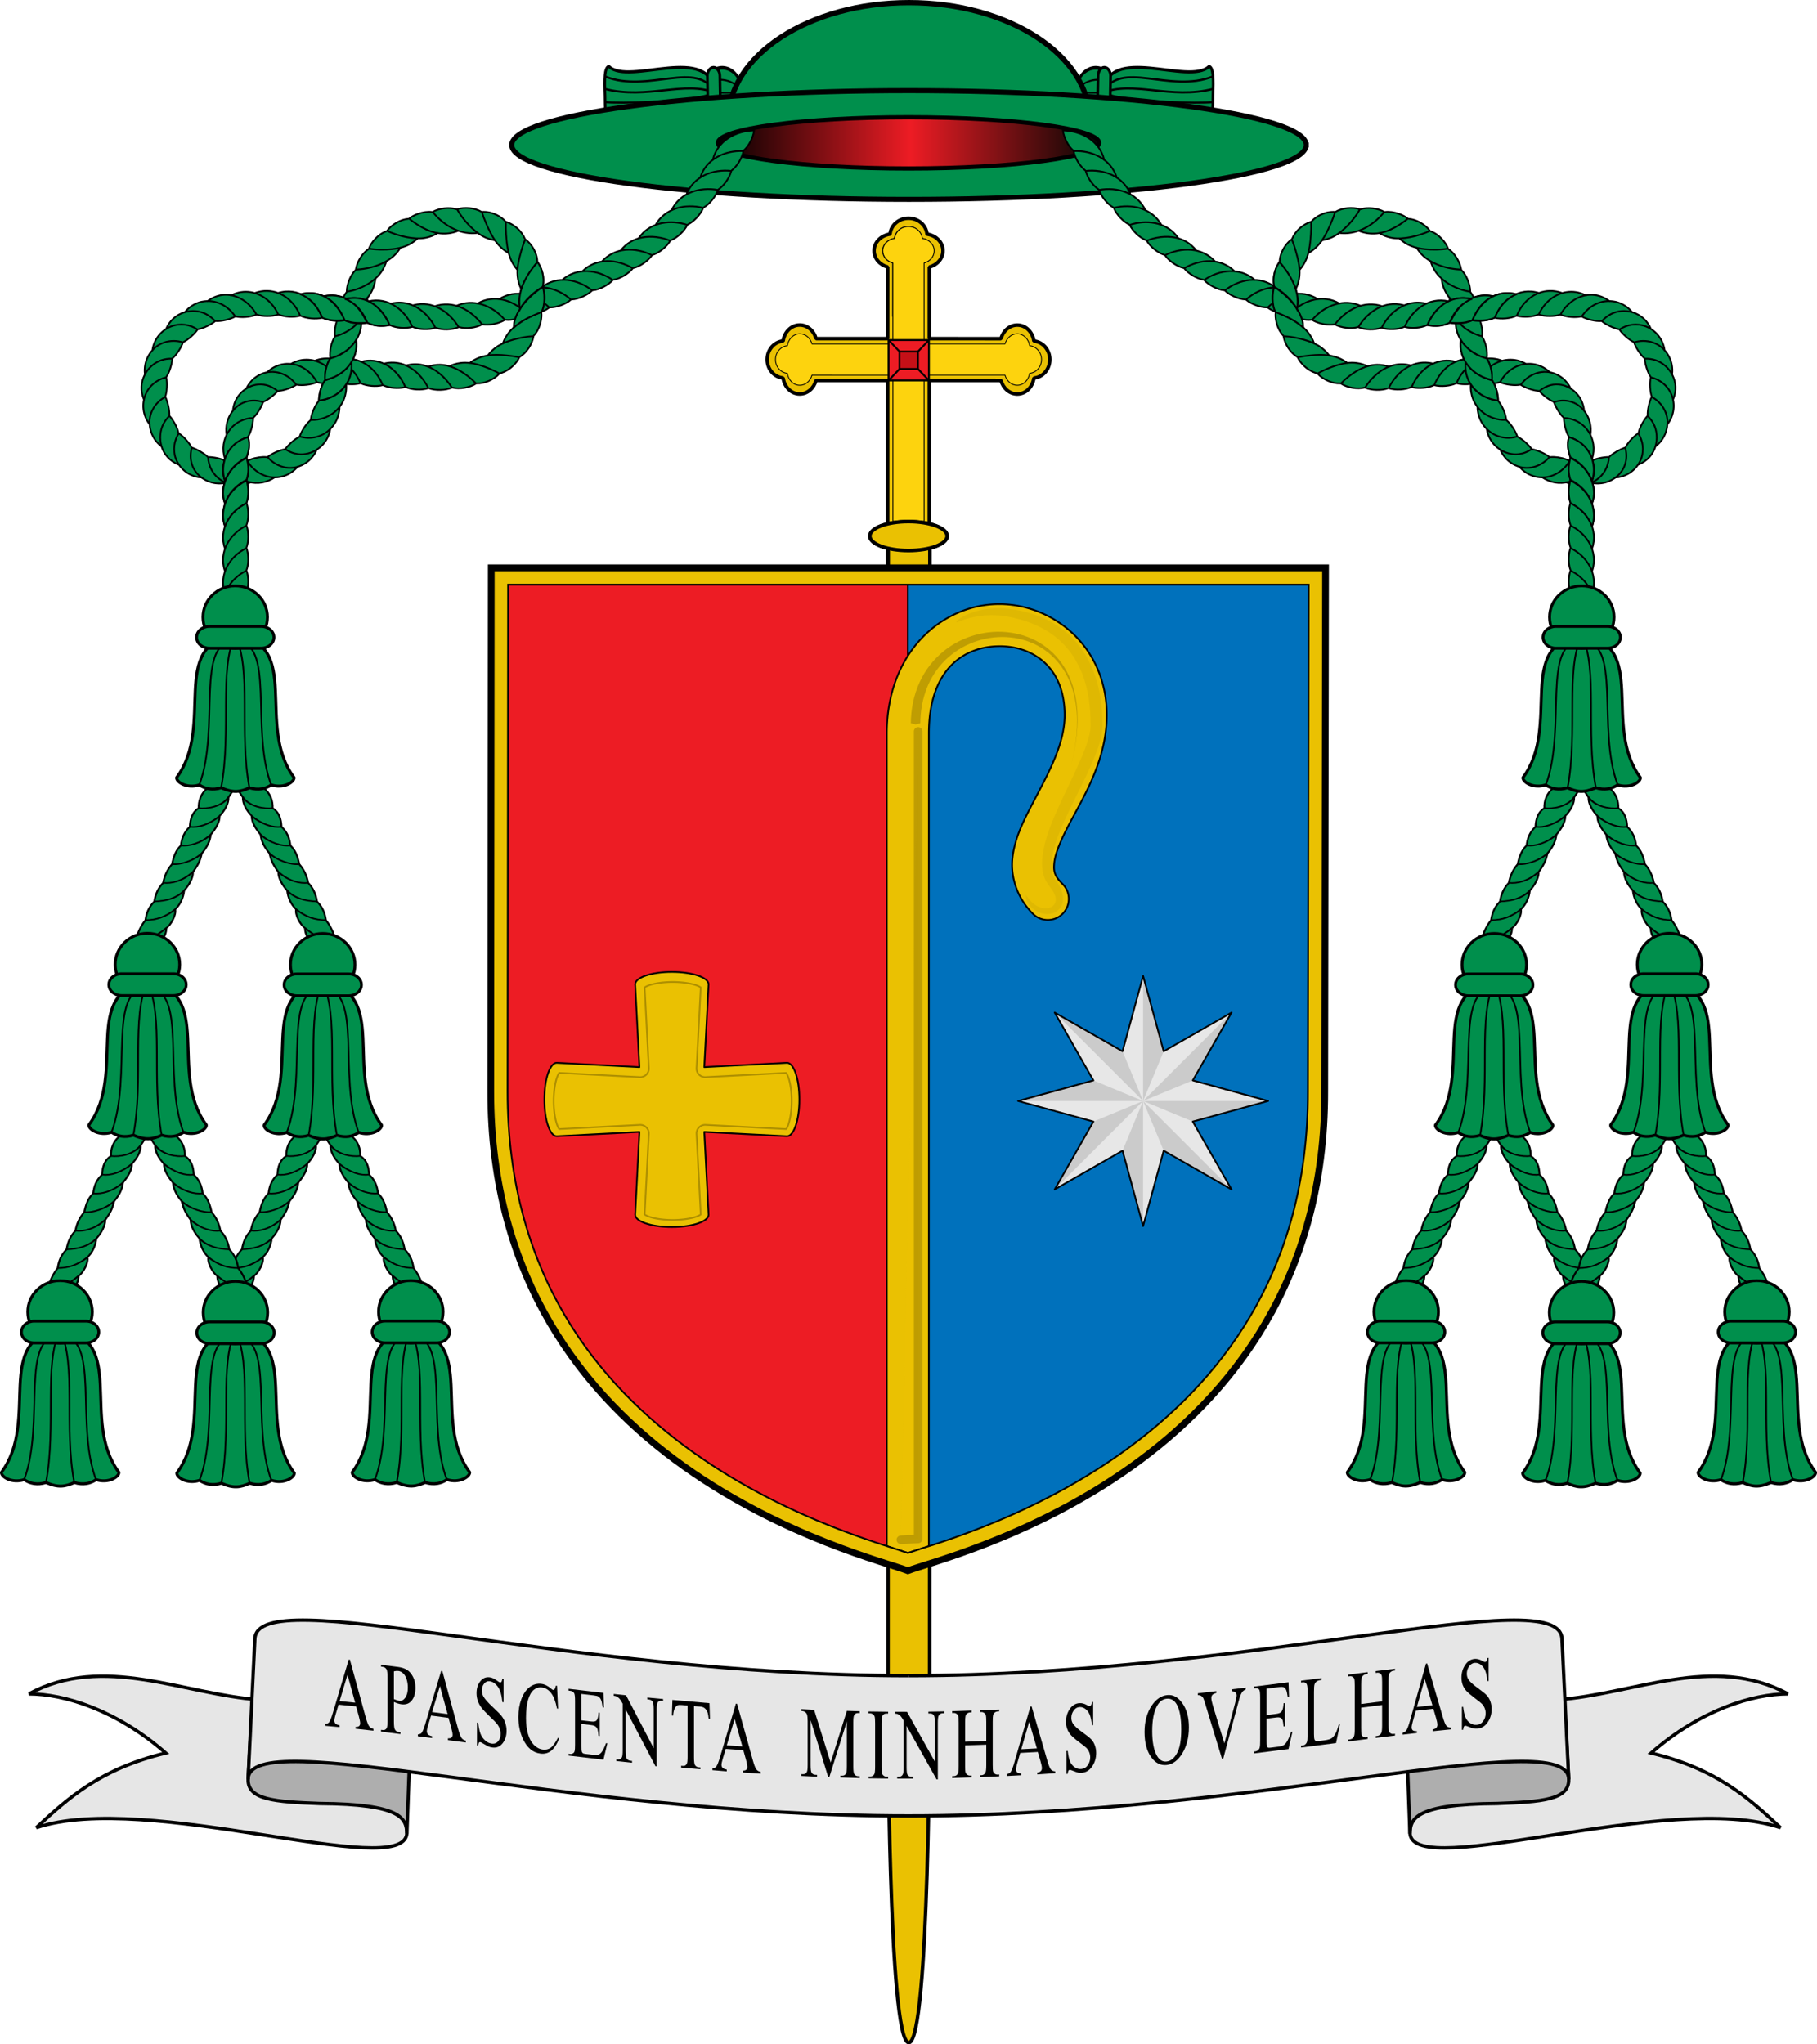 <?xml version="1.0" encoding="UTF-8"?>
<svg width="1080" height="1215" version="1.0" xmlns="http://www.w3.org/2000/svg" xmlns:cc="http://creativecommons.org/ns#" xmlns:dc="http://purl.org/dc/elements/1.1/" xmlns:rdf="http://www.w3.org/1999/02/22-rdf-syntax-ns#" xmlns:xlink="http://www.w3.org/1999/xlink">
 <defs>
  <linearGradient id="linearGradient16875" x1="553.83" x2="781.86" y1="28.54" y2="28.54" gradientTransform="matrix(1 0 0 1 -91.614 63.274)" gradientUnits="userSpaceOnUse">
   <stop offset="0"/>
   <stop stop-color="#ed1c24" offset=".501"/>
   <stop stop-color="#000503" offset="1"/>
   <stop stop-color="#008f4c" stop-opacity="0" offset="1"/>
  </linearGradient>
  <filter id="filter2096" x="-.024" y="-.024" width="1.048" height="1.048" color-interpolation-filters="sRGB">
   <feGaussianBlur stdDeviation="1.443"/>
  </filter>
  <filter id="filter2907" x="-.118" y="-.143" width="1.236" height="1.286" color-interpolation-filters="sRGB">
   <feGaussianBlur stdDeviation="4.866"/>
  </filter>
  <filter id="filter2911" x="-1.135" y="-.024" width="3.271" height="1.048" color-interpolation-filters="sRGB">
   <feGaussianBlur stdDeviation="4.866"/>
  </filter>
  <filter id="filter2939" x="-.093" y="-.044" width="1.186" height="1.089" color-interpolation-filters="sRGB">
   <feGaussianBlur stdDeviation="3.357"/>
  </filter>
 </defs>
 <g transform="translate(-128.19 57.327)">
  <path d="m723.15 168.78c1.262 4.62 5.062 8.072 9.695 8.073 5.096 0 9.107-4.171 9.885-9.493 5.246-0.474 9.448-5.139 9.449-10.986l3e-3 -2e-4c8.1e-4 -5.847-4.199-10.513-9.445-10.989-0.776-5.323-4.786-9.496-9.881-9.497-4.633-8e-4 -8.434 3.45-9.697 8.069l-42.555-9e-3 0.011-42.552c4.62-1.262 8.072-5.062 8.073-9.695 0-5.096-4.171-9.107-9.493-9.885-0.474-5.246-5.139-9.448-10.986-9.449l-2e-4 -3e-3c-5.847-8.1e-4 -10.513 4.199-10.989 9.445-5.323 0.776-9.496 4.786-9.497 9.881-8e-4 4.633 3.45 8.434 8.069 9.697l-9e-3 42.555-42.552-0.011c-1.262-4.62-5.062-8.072-9.695-8.073-5.096 0-9.107 4.171-9.885 9.493-5.246 0.474-9.448 5.139-9.449 10.986l-3e-3 2e-4c-8.1e-4 5.847 4.199 10.513 9.445 10.989 0.776 5.323 4.786 9.496 9.881 9.497 4.633 8e-4 8.434-3.45 9.697-8.069l42.555 0.011-0.014 132.8 24.823 4e-3 0.012-132.8z" fill="#eac102" fill-rule="evenodd" stroke="#000" stroke-linecap="round" stroke-linejoin="bevel" stroke-width="2.1"/>
  <g transform="translate(-0 -5.9931e-5)">
   <g transform="rotate(180 668.19 156.35)">
    <path class="fil1 str1" d="m658.92 50.994 0.016 96.118 18.497-0.016 0.01-96.097z" fill="#fdd30e" fill-rule="evenodd" stroke="#000" stroke-linecap="round" stroke-linejoin="bevel" stroke-width=".5"/>
   </g>
   <g transform="translate(-.264)">
    <path d="m691.44 261.26c0 4.75-10.291 8.601-22.985 8.601-12.694 0-22.985-3.851-22.985-8.601 0-4.75 10.291-8.601 22.985-8.601 12.694 0 22.985 3.851 22.985 8.601z" color="#000000" fill="#eac102" stroke="#000" stroke-linecap="square" stroke-linejoin="bevel" stroke-width="2.1"/>
   </g>
   <g transform="matrix(.746 0 0 .747 169.38 47.311)" stroke-width=".67">
    <g stroke-width=".67">
     <path class="fil1 str1" d="m668.46 40.147c-5.847-8.1e-4 -10.513 4.199-10.989 9.445-5.323 0.776-9.496 4.786-9.497 9.881-8e-4 4.633 3.45 8.434 8.069 9.697l-0.01 42.556 24.823 4e-3 0.01-42.553c4.62-1.262 8.072-5.062 8.073-9.695 0-5.096-4.171-9.107-9.493-9.885-0.474-5.246-5.139-9.448-10.986-9.449z" fill="#eac102" fill-rule="evenodd" stroke="#000" stroke-linecap="round" stroke-linejoin="bevel" stroke-width=".67"/>
    </g>
   </g>
   <g id="g1699">
    <path class="fil1 str1" d="m668.19 77.298c-4.363-6.05e-4 -7.845 3.136-8.2 7.055-3.972 0.58-7.086 3.575-7.087 7.381-5.9e-4 3.461 2.575 6.3 6.021 7.244l-7e-3 48.126 18.523 3e-3 7e-3 -48.123c3.448-0.943 6.023-3.781 6.024-7.241 0-3.806-3.112-6.802-7.084-7.383-0.354-3.918-3.835-7.057-8.198-7.058z" fill="#fdd30e" fill-rule="evenodd" stroke="#000" stroke-linecap="round" stroke-linejoin="bevel" stroke-width=".5"/>
   </g>
   <use transform="rotate(-90 668.19 156.35)" width="100%" height="100%" xlink:href="#g1699"/>
   <use transform="rotate(90 668.19 156.35)" width="100%" height="100%" xlink:href="#g1699"/>
  </g>
  <path d="m656.11 265.73-0.107 690.72s0.052 200.27 12.375 200.17c12.323-0.105 12.375-200.17 12.375-200.17l0.16-690.72" fill="#eac102" fill-rule="evenodd" stroke="#000" stroke-linecap="round" stroke-linejoin="bevel" stroke-width="2.1"/>
  <g transform="translate(-.264)">
   <path d="m691.44 261.26c0 4.75-10.291 8.601-22.985 8.601-12.694 0-22.985-3.851-22.985-8.601 0-4.75 10.291-8.601 22.985-8.601 12.694 0 22.985 3.851 22.985 8.601z" color="#000000" fill="#eac102" stroke="#000" stroke-linecap="square" stroke-linejoin="bevel" stroke-width="2.1"/>
  </g>
  <g transform="matrix(.411 0 0 .411 431.59 76.023)" stroke="#000" stroke-width="2.677">
   <path d="m605.23 167.29v58.401h-58.4v-58.401z" fill="#ed1c24"/>
   <rect x="562.69" y="183.91" width="26.683" height="25.173" fill="#c51017" stroke-linecap="round" stroke-linejoin="round"/>
   <g fill="none">
    <path d="m546.83 167.29 15.858 16.614"/>
    <path d="m605.23 167.29-15.858 16.614"/>
    <path d="m605.23 225.69-15.858-16.614"/>
    <path d="m546.83 225.69 15.858-16.614"/>
   </g>
  </g>
 </g>
 <g transform="translate(-105.24 -26.892)">
  <path d="m0 0"/>
  <path transform="translate(105.24 26.892)" d="m292 337.45v325.5c9.142 212 224.54 261.48 247.62 270.55v-596.05z" fill="#ed1c24" fill-rule="evenodd" stroke="#000203" stroke-linecap="round" stroke-width="1px"/>
  <path transform="translate(105.24 26.892)" d="m539.62 337.45v596.05c22.233-8.636 240.79-58.885 247.62-273.89v-322.17z" fill="#0071bc" fill-rule="evenodd" stroke="#000203" stroke-linecap="round" stroke-width="1px"/>
 </g>
 <g transform="translate(-65.216 -5.684)">
  <path transform="translate(65.216 5.684)" d="m399.35 577.66c-12.149-3e-3 -21.816 3.293-21.816 7.344l2.547 49.186-49.186-2.545c-4.05 0-7.347 9.666-7.344 21.814-3e-3 12.149 3.293 21.816 7.344 21.816l49.186-2.547-2.547 49.186c0 4.05 9.668 7.346 21.816 7.344 12.149 3e-3 21.814-3.293 21.814-7.344l-2.547-49.186 49.188 2.547c4.05 0 7.345-9.668 7.342-21.816 3e-3 -12.149-3.291-21.814-7.342-21.814l-49.186 2.545 2.545-49.186c0-4.05-9.666-7.347-21.814-7.344z" fill="#eac102" fill-rule="evenodd" stroke="#000" stroke-linecap="round" stroke-linejoin="round"/>
  <g transform="translate(.484)">
   <path d="m796.74 712.58-40.326-23.029-12.231 44.799-12.231-44.799-40.326 23.029 23.029-40.326-44.799-12.231 44.799-12.231-23.029-40.326 40.326 23.029 12.231-44.799 12.231 44.799 40.326-23.029-23.029 40.326 44.799 12.231-44.799 12.231z" fill="#e7e7e7" fill-rule="evenodd"/>
   <path id="path2015" d="m744.18 585.69v74.326l12.231-29.527z" fill="#cbcbcb" fill-rule="evenodd"/>
   <use transform="rotate(90 744.18 660.02)" width="100%" height="100%" xlink:href="#path2015"/>
   <use transform="rotate(135 744.18 660.02)" width="100%" height="100%" xlink:href="#path2015"/>
   <use transform="rotate(180 744.18 660.02)" width="100%" height="100%" xlink:href="#path2015"/>
   <use transform="rotate(-90 744.18 660.02)" width="100%" height="100%" xlink:href="#path2015"/>
   <use transform="rotate(225 744.18 660.02)" width="100%" height="100%" xlink:href="#path2015"/>
   <use transform="rotate(-45 744.18 660.02)" width="100%" height="100%" xlink:href="#path2015"/>
   <use transform="rotate(45 744.18 660.02)" width="100%" height="100%" xlink:href="#path2015"/>
   <path d="m796.74 712.58-40.326-23.029-12.231 44.799-12.231-44.799-40.326 23.029 23.029-40.326-44.799-12.231 44.799-12.231-23.029-40.326 40.326 23.029 12.231-44.799 12.231 44.799 40.326-23.029-23.029 40.326 44.799 12.231-44.799 12.231z" fill="none" stroke="#000" stroke-linecap="round" stroke-linejoin="round"/>
   <path transform="translate(65.216 6.56)" d="m399.35 582.74c-5.614-1e-3 -10.647 0.807-13.836 1.885-1.46 0.493-2.372 1.028-2.84 1.361l2.482 47.939a5.081 5.081 0 0 1-5.336 5.338l-47.941-2.481c-0.333 0.467-0.868 1.38-1.361 2.84-1.078 3.189-1.886 8.22-1.885 13.834a5.081 5.081 0 0 1 0 4e-3c-1e-3 5.614 0.807 10.647 1.885 13.836 0.493 1.46 1.028 2.372 1.361 2.84l47.939-2.482a5.081 5.081 0 0 1 5.338 5.338l-2.482 47.939c0.468 0.333 1.38 0.868 2.84 1.361 3.189 1.078 8.221 1.886 13.836 1.885a5.081 5.081 0 0 1 4e-3 0c5.614 1e-3 10.645-0.807 13.834-1.885 1.46-0.493 2.372-1.028 2.84-1.361l-2.482-47.939a5.081 5.081 0 0 1 5.338-5.338l47.941 2.482c0.333-0.468 0.866-1.38 1.359-2.84 1.077-3.189 1.886-8.221 1.885-13.836a5.081 5.081 0 0 1 0-4e-3c1e-3 -5.615-0.807-10.645-1.885-13.834-0.493-1.46-1.026-2.373-1.359-2.84l-47.941 2.481a5.081 5.081 0 0 1-5.336-5.336l2.481-47.941c-0.467-0.333-1.38-0.868-2.84-1.361-3.189-1.078-8.22-1.886-13.834-1.885a5.081 5.081 0 0 1-4e-3 0z" fill="#eac102" fill-rule="evenodd" filter="url(#filter2096)" stroke="#ac8e01" stroke-linecap="round" stroke-linejoin="round"/>
  </g>
  <path transform="translate(65.216 5.684)" d="m595.16 359.07c-1.019-0.021-2.039-0.015-3.059 0.016-32.61 0.974-64.988 28.592-64.988 76.842v482.96c4.92 1.59 9.277 2.976 12.516 4.113 3.21-1.112 7.555-2.48 12.484-4.062v-483.01c0-38.039 20.483-51.249 40.734-51.854 20.251-0.605 39.988 11.783 39.988 40.91 0 18.415-10.995 36.708-20.625 55.471-4.815 9.381-9.356 18.918-10.441 29.859s2.734 23.322 12.068 32.656a12.501 12.501 0 1 0 17.678-17.678c-4.897-4.897-5.362-7.519-4.867-12.512s3.397-12.324 7.805-20.912c8.816-17.177 23.383-39.224 23.383-66.885 0-40.286-31.086-65.277-62.676-65.914z" fill="#eac102" stroke="#000"/>
  <g>
   <path transform="translate(1.029 2.572)" d="m608.39 433.7c0-0.16-2.828-0.666-2.826-0.831 0.085-7.5 1.42-16.313 5.535-24.958 3.212-6.747 7.911-12.93 14.164-17.941 10.905-8.739 25.51-12.971 39.839-10.855 6.883 1.016 13.388 3.47 19.039 7.286 5.937 4.01 10.727 9.382 14.167 15.855 3.871 7.282 5.857 15.604 6.291 24.468 0.573 11.692-1.587 23.379-4.387 33.428 2.802-10.053 4.813-21.778 3.99-33.404-0.624-8.82-2.843-16.968-6.876-23.948-3.58-6.195-8.425-11.172-14.249-14.751-5.543-3.406-11.812-5.445-18.33-6.114-13.604-1.396-26.947 3.214-36.569 11.541-5.511 4.769-9.556 10.496-12.283 16.643-3.5 7.888-4.592 15.886-4.671 22.812-2e-3 0.153-2.835 0.607-2.835 0.767z" filter="url(#filter2907)" opacity=".432"/>
   <path d="m610.96 440.38v479.91l-10.287 0.514" fill="#eac102" fill-rule="evenodd" filter="url(#filter2911)" opacity=".432" stroke="#000" stroke-linecap="round" stroke-linejoin="round" stroke-width="5.1"/>
   <path d="m634.11 375.57c4e-3 0.039-0.022 0.139-0.246 0.078-0.03-0.026-0.065-0.074-0.078-0.136-0.035-0.177 0.011-0.343 0.058-0.467 0.22-0.39 0.577-0.747 1.158-1.211 1.234-0.999 3.068-2.111 5.868-3.267 5.061-2.097 13.173-4.183 23.268-3.079 5.555 0.599 11.851 1.86 18.258 4.317 6.223 2.386 12.674 6.022 18.373 11.266h1e-5c5.968 5.522 10.885 12.674 14.18 20.977 3.994 10.105 5.63 21.192 5.615 32.723-0.018 2.502-0.365 4.911-0.894 7.218-0.291 1.269-0.635 2.499-1.004 3.684-1.299 4.274-2.953 8.335-4.651 12.18-4.177 9.476-8.778 18.204-12.788 26.555-4.346 9.106-7.899 16.813-9.888 25.078-0.846 3.566-1.349 6.868-1.112 10.011 0.223 2.831 1 5.418 2.449 7.356 2.896 3.63 4.851 8.034 4.305 12.642-0.643 3.652-3.315 6.108-6.152 6.979-3.783 1.074-7.29 0.015-9.614-1.365-7.597-4.496-5.809-9.773-6.471-9.513 0.267-0.105 0.766 0.77 1.906 2.215 1.043 1.321 3.003 3.574 5.859 4.767 1.986 0.826 4.793 1.369 7.126 0.373 1.534-0.608 3.027-2.241 3.073-4 0.405-2.825-1.515-5.702-4.005-9.014-2.215-2.785-3.545-6.253-3.931-9.927-0.425-3.929-0.036-7.877 0.797-11.813 1.886-9.04 5.399-17.398 9.626-26.609 3.916-8.583 8.39-17.338 12.371-26.547 1.615-3.743 3.158-7.553 4.316-11.413 0.318-1.091 0.617-2.174 0.869-3.242 0.457-1.942 0.751-3.814 0.733-5.614-9e-3 -10.906-1.361-21.122-4.857-30.261-2.84-7.457-7.035-13.914-12.158-18.902l-1e-5 -1e-5c-4.875-4.776-10.582-8.26-16.161-10.69-5.762-2.509-11.593-3.995-16.804-4.898-9.164-1.583-16.793-0.379-21.836 0.924-2.921 0.761-4.52 1.352-6.03 1.963-0.638 0.272-1.061 0.428-1.349 0.576-0.122 0.066-0.238 0.015-0.237 0.015-4e-3 -2e-3 0.013-0.012 0.026-0.023-0.068-5e-3 0.025 0.041 0.03 0.096z" fill-rule="evenodd" filter="url(#filter2939)" opacity=".217"/>
  </g>
 </g>
 <g transform="translate(-128.19 57.327)" stroke="#000">
  <path transform="translate(128.19 -57.327)" d="m292 337.45-0.305 310.99c-0.319 224.27 224.32 275.79 247.92 285.06 22.613-8.784 248.33-60.611 247.78-285.06l0.488-310.99zm9.99 10h475.88l-0.473 300.99v0.021c0.264 108.87-53.586 174.38-111.01 215.23-28.71 20.427-58.302 34.422-82.115 43.818-21.425 8.454-36.048 12.494-44.646 15.473-8.768-3.078-23.578-7.202-45.076-15.703-23.858-9.435-53.416-23.432-82.066-43.838-57.301-40.813-110.95-106.2-110.79-214.99v-4e-3z" fill="#eac102"/>
  <path class="fil6 str8" d="m915.59 591.12c0.545 224.45-225.17 276.28-247.78 285.06-23.598-9.276-248.24-60.793-247.92-285.06l0.305-310.99h495.89z" fill="none" stroke-linecap="square" stroke-width="4"/>
 </g>
 <g transform="translate(-35.279 -5.653)">
  <g>
   <g transform="matrix(1 0 0 1 .049 .31)" fill="#008f4c" stroke-width="1">
    <g transform="translate(-92.961 62.98)" fill="#008f4c" stroke="#000">
     <g transform="matrix(.026 -1.454 1.289 .03 -223.76 3226.8)" stroke-width="1">
      <path transform="matrix(1.408 0 0 .997 1348.7 8.272)" d="m637.51 727.09c0 5.08-3.173 9.198-7.086 9.198s-7.086-4.118-7.086-9.198 3.173-9.198 7.086-9.198c3.912 0 7.085 4.115 7.086 9.193" stroke-linecap="square" stroke-linejoin="round" stroke-width="1.048"/>
      <g>
       <path d="m2236.1 787.25c6.625 0.191 11.517 0.01 11.828-2.044-8.189-9.2 8.854-46.858-11.828-48.721-17.829 3.99-6.438 26.663-11.828 48.721-0.133 2.352 7.537 2.028 11.828 2.044z" stroke-width="1.242"/>
       <path d="m2243.9 787.13c-7.561-19.755 6.33-43.05-7.817-50.642" stroke-width=".877"/>
       <path d="m2238.8 787.31c-4.873-19.481 2.772-37.101-2.667-50.82" stroke-width=".877"/>
       <path d="m2228.3 787.13c4.104-21.902-3.13-44.683 7.817-50.642" stroke-width="1.461"/>
       <path d="m2233.4 787.31c-0.692-5.383-1.098-39.166 2.667-50.82" stroke-width=".877"/>
       <path transform="translate(1588.1 15.593)" d="m648 708.58v12.317" stroke-width=".658"/>
       <path d="m2240.8 738.33c1.683-4.42 0.153-11.612-4.678-14.165" stroke-width=".731"/>
       <path d="m2231.4 738.33c-1.683-4.42-0.153-11.612 4.678-14.165" stroke-width="1.461"/>
      </g>
      <path d="m2229.2 734.15h13.887c1.906 0 3.441 1.287 3.441 2.885 0 1.598-1.535 2.885-3.441 2.885h-13.887c-1.906 0-3.441-1.287-3.441-2.885s1.535-2.885 3.441-2.885z" stroke-linecap="square" stroke-linejoin="round" stroke-width="1.242"/>
     </g>
     <g transform="matrix(-.026 -1.454 -1.289 .03 1560.7 3226.8)" stroke-width="1">
      <path transform="matrix(1.408 0 0 .997 1348.7 8.272)" d="m637.51 727.09c0 5.08-3.173 9.198-7.086 9.198s-7.086-4.118-7.086-9.198 3.173-9.198 7.086-9.198c3.912 0 7.085 4.115 7.086 9.193" stroke-linecap="square" stroke-linejoin="round" stroke-width="1.048"/>
      <g>
       <path d="m2236.1 787.25c6.625 0.191 11.517 0.01 11.828-2.044-8.189-9.2 8.854-46.858-11.828-48.721-17.829 3.99-6.438 26.663-11.828 48.721-0.133 2.352 7.537 2.028 11.828 2.044z" stroke-width="1.242"/>
       <path d="m2243.9 787.13c-7.561-19.755 6.33-43.05-7.817-50.642" stroke-width=".877"/>
       <path d="m2238.8 787.31c-4.873-19.481 2.772-37.101-2.667-50.82" stroke-width=".877"/>
       <path d="m2228.3 787.13c4.104-21.902-3.13-44.683 7.817-50.642" stroke-width="1.461"/>
       <path d="m2233.4 787.31c-0.692-5.383-1.098-39.166 2.667-50.82" stroke-width=".877"/>
       <path transform="translate(1588.1 15.593)" d="m648 708.58v12.317" stroke-width=".658"/>
       <path d="m2240.8 738.33c1.683-4.42 0.153-11.612-4.678-14.165" stroke-width=".731"/>
       <path d="m2231.4 738.33c-1.683-4.42-0.153-11.612 4.678-14.165" stroke-width="1.461"/>
      </g>
      <path d="m2229.2 734.15h13.887c1.906 0 3.441 1.287 3.441 2.885 0 1.598-1.535 2.885-3.441 2.885h-13.887c-1.906 0-3.441-1.287-3.441-2.885s1.535-2.885 3.441-2.885z" stroke-linecap="square" stroke-linejoin="round" stroke-width="1.242"/>
     </g>
     <path d="m775.88 13.81c0 38.588-48.09 24.595-107.41 24.595-59.323 0-107.41 13.993-107.41-24.595s48.09-69.87 107.41-69.87c59.303 0 107.38 31.262 107.41 69.837" stroke-linecap="square" stroke-linejoin="round" stroke-width="3.151"/>
     <path d="m904.59 28.54c0 17.852-105.71 32.323-236.12 32.323-130.4 0-236.12-14.472-236.12-32.323 0-17.852 105.71-32.323 236.12-32.323 130.36 0 236.06 14.462 236.12 32.308" stroke-linecap="square" stroke-linejoin="round" stroke-width="3.001"/>
    </g>
   </g>
   <path d="m575.28 105.79c-62.595 0-113.33-6.819-113.33-15.232 0-8.412 50.743-15.232 113.33-15.232 62.574 0 113.32 6.815 113.33 15.228 0.015 8.416-50.743 15.235-113.33 15.235z" fill="url(#linearGradient16875)" stroke="#000" stroke-linecap="square" stroke-linejoin="round" stroke-width="2.5"/>
  </g>
 </g>
 <g>
  <g id="g2100" transform="translate(.489)">
   <path d="m133.27 433.32c-4.113-11.747 2.945-22.526 12.784-27.407 1.373 4.01 1.308 9.492 0.053 12.942m-12.836 1.091c-4.113-11.747 2.945-22.526 12.784-27.407 1.373 4.01 1.308 9.492 0.053 12.942m-12.836 1.091c-4.113-11.747 2.945-22.526 12.784-27.407 1.373 4.01 1.308 9.492 0.053 12.942m-12.836 1.091c-4.113-11.747 2.945-22.526 12.784-27.407 1.373 4.01 1.308 9.492 0.053 12.942m-12.836 1.091c-4.113-11.747 2.945-22.526 12.784-27.407 1.373 4.01 1.308 9.492 0.053 12.942m-12.836 1.091c-4.113-11.747 2.945-22.526 12.784-27.407 1.373 4.01 1.308 9.492 0.053 12.942m-12.836 1.091c-2.099-5.994-1.289-11.736 1.315-16.571 2.499-4.64 6.651-8.445 11.469-10.835 1.119 3.267 1.283 7.51 0.627 10.835-0.149 0.757-0.341 1.467-0.574 2.106m-12.836 1.091c-0.376-1.075-0.659-2.142-0.855-3.197-1.943-10.474 4.7-19.776 13.639-24.21 1.373 4.01 1.308 9.492 0.053 12.942m-12.836 1.091c-4.113-11.747 2.945-22.526 12.784-27.407 1.373 4.01 1.308 9.492 0.053 12.942m-12.836 1.091c-4.113-11.747 2.945-22.526 12.784-27.407 1.373 4.01 1.308 9.492 0.053 12.942m-12.836 1.091c-3.958-11.304 2.429-21.712 11.683-26.83 0.364-0.192 0.732-0.374 1.105-0.547 0.063 0.179 0.123 0.362 0.18 0.547 1.18 3.946 1.064 9.078-0.132 12.365m-12.836 1.091c-1.664-4.752-1.5-9.346-0.063-13.455 2.134-6.539 7.486-11.206 13.744-12.934 0.787 3.689 0.444 8.786-0.835 11.978m-12.847 1.037c-9e-3 -0.027-0.019-0.054-0.028-0.081-1.96-5.841-0.938-11.744 2.075-16.293 3.04-4.589 7.731-7.314 12.797-7.908v0c0.634-0.07 1.271-0.107 1.909-0.111-3e-3 0.277-0.014 0.557-0.03 0.838-0.233 3.311-1.409 7.619-2.93 10.161m-12.852-0.877c-0.863-5.234 0.556-10.274 3.423-14.072 4.69-6.239 12.152-7.701 18.236-5.501-1.077 3.098-3.499 7.087-5.654 9.135m-12.295-3.863c0.69-9.017 7.827-15.106 14.988-15.761 4.487-0.378 8.519 1.263 11.667 3.947-1.389 1.577-3.314 3.156-4.958 4.334-1.146 0.776-2.355 1.503-3.471 1.984m-10.271-7.726c1.034-2.279 2.533-4.263 4.342-5.861v0c7.41-6.337 16.465-4.725 21.98-0.152 1.3 1.075 2.445 2.312 3.434 3.665-0.683 0.44-1.423 0.845-2.185 1.213-2.759 1.355-6.111 2.312-8.519 2.428m-6.786-10.934c3.418-3.394 7.727-5.031 11.798-5.189v0c8.126-0.329 14.555 4.63 17.951 10.968-3.606 1.531-8.713 2.054-11.865 1.485m-3.751-12.311c7.045-4.103 14.579-2.956 19.951 0.549 3.777 2.463 6.675 6.077 8.494 10.161-2.504 0.802-5.583 1.064-8.295 0.88-1.514-0.1-2.939-0.345-4.123-0.734m-1.792-12.772c1.896-0.757 3.799-1.191 5.647-1.348 10.174-0.879 18.211 6.17 21.606 14.704-4.012 1.058-9.373 0.673-12.627-0.666m-0.719-12.85c12.444-3.868 22.668 4.582 26.59 14.656-4.123 1.008-9.548 0.451-12.823-1.055m-0.117-12.884c10.614-2.806 19.473 3.037 24.368 11.077 0.772 1.27 1.45 2.605 2.022 3.979-0.749 0.194-1.543 0.335-2.36 0.428-3.74 0.428-7.929-0.174-10.662-1.454m0.064-12.894c4.217-1.063 8.154-0.783 11.666 0.421v0c6.485 2.206 11.856 7.771 14.986 14.174-4.234 1.307-9.829 0.92-13.26-0.592m-0.162-12.884c7.938-2.18 14.824 0.371 20.332 4.977v0c2.683 2.24 5.163 5.107 7.108 8.16-2.056 0.848-4.497 1.292-6.887 1.348-2.484 0.067-4.868-0.274-6.684-0.947m-0.826-12.853c2.491-0.836 4.877-1.197 7.162-1.175v0c7.684 0.042 15.665 5.123 21.612 11.191-4.113 2.602-10.018 3.412-13.911 2.451m-2.102-12.725c4.564-2.094 8.669-2.446 12.758-1.884 5.049 0.726 11.787 3.199 17.122 6.232-3.37 3.712-9.082 5.996-13.384 5.846m-4.46-12.083c0.201-0.149 0.401-0.293 0.6-0.434 6.431-4.551 13.25-4.925 21.641-4.119 2.405 0.231 4.951 0.595 7.379 1.134-0.642 1.352-1.56 2.703-2.683 3.956-2.545 2.81-5.826 4.797-8.644 5.489m-7.509-10.458c1.988-2.549 3.973-4.337 6.251-5.766v0c4.922-3.043 13.453-5.335 21.04-5.816-0.781 4.95-4.33 10.021-8.086 12.261m-10.233-7.813c2.074-5.461 5.039-8.782 9.541-11.952 3.639-2.567 8.632-5.199 13.426-6.831 0.418 3.651-0.575 7.917-2.458 11.234-0.59 1.04-1.247 1.948-1.931 2.681m-12.028-4.623c0.099-1.233 0.261-2.377 0.491-3.463 1.63-7.654 8.472-15.36 16.717-20.807 1.794 4.61 1.35 10.711-0.654 14.508m-12.822-1.263c-1.03-5.456-0.307-9.745 1.686-14.389 1.848-4.305 5.149-9.509 8.725-13.566 2.934 4.018 4.051 10.047 3.079 14.22m-12.727 2.026c-2.642-5.6-2.797-10.383-1.731-16.031 0.816-3.96 2.304-9.415 4.049-13.77 2.885 2.058 5.288 5.489 6.479 9.104 0.449 1.409 0.695 2.767 0.737 3.972m-11.755 5.247c-0.94-1.103-1.733-2.18-2.41-3.268-2.104-3.387-3.094-6.947-3.737-11.297-0.586-3.966-0.971-9.516-0.784-14.134 4.972 1.429 9.56 5.781 11.197 9.949m-9.426 8.738c-6.905-4.017-9.887-9.438-13.451-17.572v-1e-5c-0.975-2.228-1.888-4.612-2.583-6.996 1.486-0.1 3.112 0.035 4.763 0.391 3.795 0.906 7.153 2.935 9.1 5.178m-5.969 11.375c-3.083-0.582-5.442-1.419-7.712-2.679h-1e-5c-5.166-2.985-11.156-9.101-14.951-15.814 4.577-1.472 10.599-0.768 14.304 1.39m-1.886 12.665c-9.667 1.294-19.505-3.433-26.925-12.5 4.126-2.284 10.034-2.845 14.029-1.601m1.266 12.806c-7.454 3-14.549 1.877-21.662-2.044-2.58-1.432-5.265-3.211-7.642-5.163 1.483-1.182 3.341-2.159 5.347-2.839 2.827-1.014 5.819-1.415 8.193-1.118m3.583 12.474c-2.561 1.569-5.081 2.504-7.677 2.931v0c-6.301 1.096-15.258-0.9-22.592-4.169 2.982-4.007 8.418-6.846 12.676-7.148m5.71 11.558c-4.755 4.351-9.472 5.837-15.42 6.452-4.159 0.422-9.131 0.421-13.704-0.316 1.136-2.947 3.443-5.889 6.193-8.006 1.387-1.049 2.809-1.828 4.119-2.288m8.494 9.663c-0.867 1.374-1.752 2.561-2.692 3.618v0c-4.882 5.347-13.582 8.808-22.692 9.4-0.398 0.025-0.796 0.044-1.195 0.056 0.031-0.2 0.066-0.403 0.107-0.606 0.893-4.534 3.991-9.223 7.328-11.489m10.757 7.069c-1.337 4.352-3.419 7.547-6.476 10.294-4.331 3.92-10.649 6.891-17.135 7.881 0.065-4.532 2.318-9.877 5.166-12.754m11.97 4.758c-4e-3 0.036-8e-3 0.073-0.012 0.109-0.971 8.525-6.222 14.805-13.881 18.644-2.253 1.129-4.673 2-7.155 2.553-0.099-1.407 2e-3 -2.934 0.27-4.467 0.555-3.208 1.841-6.361 3.446-8.431m12.505 3.123c0.07 3.424-0.573 6.465-1.835 9.231v0c-3.077 6.773-9.883 11.86-17.501 13.789-0.478-4.268 0.837-9.674 2.953-12.829m12.7 2.148c0.723 7.956-2.817 14.554-8.563 18.993-2.906 2.245-6.319 3.875-9.919 4.761-0.248-2.113-0.064-4.523 0.437-6.8 0.486-2.221 1.272-4.311 2.246-5.859m12.774 1.686c0.32 2.589 0.174 5.034-0.37 7.323v0c-2.038 8.618-9.58 14.739-18.096 16.43-0.348-4.077 0.913-9.318 2.865-12.374m12.774 1.684c0.837 6.974-1.827 13.047-6.36 17.226-3.577 3.301-8.156 5.278-12.946 5.779-0.039-2.817 0.71-6.144 1.864-8.867 0.483-1.145 1.039-2.192 1.646-3.055m12.698 2.156c0.131 1.673 0.061 3.292-0.19 4.842v0c-1.658 10.385-10.953 16.622-20.247 16.38-0.206-6e-3 -0.413-0.015-0.619-0.027 0.011-0.091 0.023-0.182 0.036-0.273 0.524-3.673 2.477-8.261 4.626-10.788m12.491 3.177c-0.046 5.413-2.261 10.144-5.707 13.492-5.027 4.917-11.962 6.163-18.016 4.3 1.155-3.372 3.854-7.499 6.339-9.586m11.897 4.947c-0.022 0.14-0.045 0.279-0.07 0.417-1.666 9.293-9.667 14.897-17.353 14.801-3.46-0.046-6.655-1.208-9.374-3.089 0.967-1.339 2.233-2.671 3.481-3.82 1.522-1.353 3.246-2.65 4.796-3.419m10.469 7.476c-1.233 2.968-3.186 5.457-5.562 7.319v0c-8.529 6.531-18.495 3.395-23.719-2.841 2.807-2.187 7.251-4.114 10.194-4.563m7.803 10.223c-4.833 5.815-12.027 7.443-17.899 5.956-5.213-1.364-9.476-4.839-12.145-9.317 2.711-1.378 6.362-2.215 9.402-2.314 0.796-0.029 1.563-9e-3 2.267 0.071m4.717 12c-1.174 0.807-2.41 1.457-3.677 1.953-5.242 2.191-10.845 1.744-15.425-0.569-4.62-2.332-7.814-6.31-9.343-10.888 3.482-1.009 8.483-1.145 11.657-0.261m2.537 12.72c-6.186 2.85-12.82 1.967-17.69-1.217-4.951-3.237-7.537-8.362-7.729-13.781 3.371-0.021 8.16 1.034 10.851 2.453m-0.079 12.83c-6.141 1.371-12.144-0.554-16.163-4.287-4.905-4.684-5.902-11.042-4.279-16.599 3.046 0.97 6.921 3.225 8.969 5.051 0.13 0.121 0.256 0.243 0.377 0.366m-3.501 12.367c-0.664-0.028-1.322-0.091-1.971-0.189-6.724-1.202-11.483-5.858-13.381-11.024-1.936-5.266-0.968-10.711 1.723-15.106 2.971 1.984 6.188 5.609 7.534 8.259m-7.209 10.587c-11.571-4.485-13.397-16.767-9.401-24.473 0.926-1.774 2.145-3.343 3.576-4.699 0.627 0.695 1.224 1.473 1.777 2.278 1.644 2.403 3.057 5.372 3.55 7.706m-9.898 8.309c-3.559-2.66-5.8-6.31-6.732-10.097v0c-2.191-8.659 2.391-16.044 8.838-19.478 1.546 3.168 2.546 7.928 2.387 10.916m-11.63 5.493c-4.402-5.604-4.769-12.573-2.484-17.932 2.33-5.463 7.053-8.89 12.308-10.123 0.689 3.49 0.418 8.364-0.556 11.266m-12.692 2.154c-4.553-10.85 2.091-20.749 10.181-23.534h2e-6c2.145-0.738 4.381-1.028 6.611-0.939-0.076 1.074-0.262 2.196-0.512 3.295-0.606 2.648-1.675 5.517-2.911 7.396m-12.836-1.184c-0.573-4.173 0.328-8.171 2.205-11.442h2e-6c4.554-7.945 13.305-10.018 20.423-7.761-1.177 3.334-3.87 7.384-6.158 9.382m-12.058-4.532c0.936-7.045 5.649-12.183 11.105-14.3 5.558-2.157 11.293-1.148 15.78 1.808-1.997 2.861-5.64 6.063-8.382 7.394m-10.422-7.568c4.599-10.855 16.478-13.008 24.013-8.919v0c1.998 1.076 3.765 2.489 5.276 4.14-0.868 0.705-1.859 1.36-2.883 1.948-2.3 1.298-5.093 2.46-7.262 2.845m-7.983-10.068c2.64-3.305 6.21-5.419 9.934-6.288v0c8.48-1.815 15.955 2.486 20.125 8.786-3.364 1.841-8.361 2.92-11.544 2.705m-5.055-11.81c11.708-8.628 24.362-1.283 29.214 7.979-3.726 1.503-8.938 1.876-12.208 1.119m-3.034-12.517c7.91-4.105 16.018-2.062 21.534 2.505 2.874 2.374 5.13 5.446 6.644 8.842-2.007 0.64-4.373 0.928-6.629 0.918-2.16 3e-3 -4.255-0.279-5.89-0.831m-1.603-12.827c2.532-0.972 5.059-1.38 7.469-1.329v0c9.261 0.147 16.522 6.757 19.696 14.795-3.996 1.054-9.356 0.683-12.624-0.66m-0.71-12.856c12.435-3.862 22.737 4.57 26.478 14.739-4.082 0.947-9.471 0.369-12.725-1.137m-0.102-12.882c9.505-2.492 17.687 2.005 22.57 8.817h1e-5c1.461 2.038 2.64 4.298 3.493 6.666-1.335 0.293-2.804 0.421-4.289 0.406-3.118-0.028-6.314-0.686-8.526-1.773m0.253-12.887c3.525-0.827 6.869-0.711 9.91 0.107h1e-5c7.515 2.011 13.272 8.335 15.964 15.663-4.165 0.922-9.612 0.223-12.89-1.415m0.376-12.879c12.127-2.744 21.945 5.476 25.933 15.676-4.187 0.997-9.674 0.351-12.992-1.282m0.333-12.88c11.952-2.763 21.845 5.133 26.2 15.217-4.192 1.131-9.728 0.616-13.109-0.962m0.104-12.88c5.114-1.287 9.808-0.629 13.907 1.296 5.426 2.534 9.999 7.451 12.796 13.073-4.206 1.349-9.799 1.034-13.262-0.447m-0.31-12.879c0.269-0.078 0.537-0.15 0.804-0.216 11.131-2.799 21.076 3.979 26.634 13.182-4.152 1.674-9.819 1.722-13.419 0.418m-0.945-12.866c11.014-3.792 21.593 2.054 28.296 10.839-4.03 2.102-9.735 2.651-13.478 1.631m-1.916-12.728c5.216-2.269 10.147-2.305 14.862-0.947 5.307 1.46 10.318 4.897 13.998 9.333-3.341 2.03-8.097 3.072-11.744 2.823-0.44-0.027-0.862-0.072-1.262-0.137m-3.224-12.465c0.657-0.376 1.31-0.713 1.962-1.012 9.775-4.368 20.565-0.208 27.568 7.439-3.634 2.455-9.09 3.749-12.856 3.304m-3.909-12.3c10.087-6.4 21.991-2.805 29.897 4.976-3.509 2.641-8.899 4.21-12.691 3.951m-4.497-12.105c9.742-6.854 21.783-3.881 30.094 3.437-3.362 2.83-8.664 4.686-12.468 4.625m-5.108-11.85c9.338-7.311 21.479-5.018 30.195 1.785-3.195 3.022-8.383 5.174-12.187 5.325m-5.739-11.536c8.877-7.772 21.078-6.218 30.201 0.019-3.006 3.216-8.059 5.676-11.849 6.051m-6.393-11.163c8.359-8.238 20.578-7.479 30.111-1.86-2.797 3.413-7.689 6.191-11.453 6.805m-7.068-10.73c7.785-8.707 19.98-8.802 29.926-3.853-2.566 3.612-7.275 6.72-11 7.584m-7.765-10.238c3.543-4.547 8.035-6.976 12.98-7.897 5.315-0.978 11.319-0.232 16.617 1.924-2.028 3.371-5.785 6.493-9.203 7.95-0.421 0.178-0.835 0.33-1.237 0.454m-8.484-9.687c0.443-0.661 0.905-1.282 1.386-1.867 6.605-7.975 17.857-9.434 27.691-6.24-2.002 3.952-6.203 7.73-9.78 9.136m-9.178-9.024c5.747-10.108 17.608-12.879 28.407-10.196-1.715 4.082-5.633 8.147-9.095 9.806m-9.809-8.331c5.005-10.52 16.658-14.125 27.622-12.193-1.427 4.19-5.05 8.519-8.385 10.416m-10.379-7.618c4.256-10.871 15.653-15.273 26.725-14.089-1.137 4.277-4.454 8.844-7.649 10.966m-10.888-6.884c3.501-11.159 14.593-16.323 25.714-15.884-0.846 4.342-3.845 9.123-6.888 11.457m-11.336-6.13c2.739-11.385 13.475-17.276 24.591-17.579-0.554 4.387-3.224 9.356-6.102 11.888" fill="#008f4c" stroke="#000" stroke-linecap="round"/>
   <path d="m191.79 176.1c9.444-2.135 19.79 1.7 25.874 15.77-4.174 0.11-8.182 0.607-13.313-1.517-3.606-8.623-7.961-12.256-12.561-14.254z" fill="#008f4c" stroke="#000" stroke-width="1px"/>
   <path d="m178.29 174.87c9.569-2.51 19.978 1.413 26.063 15.483-4.174 0.11-8.105 0.66-13.236-1.464-3.606-8.623-8.227-12.022-12.827-14.02z" fill="#008f4c" stroke="#000" stroke-width="1px"/>
   <path d="m205.02 177.76c9.569-2.51 20.228 2.038 26.063 15.483-5.549 0.86-9.23 0.66-13.236-1.464-3.606-8.623-8.227-12.022-12.827-14.02z" fill="#008f4c" stroke="#000" stroke-width="1px"/>
   <path d="m304.87 194.73c0.037-10.493 10.705-19.936 17.211-24.268 1.15 2.851 1.653 11.161-0.793 14.979-7.391 3.009-11.423 4.869-16.417 9.29z" fill="#008f4c" stroke="#000" stroke-width="1px"/>
   <path d="m308.61 183.7c-2.463-12.118 6.283-23.247 10.414-27.954 2.15 2.976 4.51 8.643 3.063 14.71-4.516 2.509-10.732 7.824-13.477 13.244z" fill="#008f4c" stroke="#000" stroke-width="1px"/>
   <path d="m189.07 238.07c12.741-1.544 20.642-11.923 19.306-23.006-4.226 6.812-9.928 9.195-15.796 11.084-2.356 3.535-3.148 7.391-3.51 11.922z" fill="#008f4c" stroke="#000" stroke-width="1px"/>
   <path d="m192.73 225.76c11.308-2.164 19.995-12.089 18.465-23.637-4.404 6.917-10.718 9.636-15.418 10.933-2.489 3.755-3.397 9.716-3.047 12.704z" fill="#008f4c" stroke="#000" stroke-width="1px"/>
   <path d="m133.23 312.91c2.637-7.48 8.318-11.725 12.828-13.988 1.327-4.139 1.384-8.882 0-13.374-13.543 6.791-15.744 19.638-12.828 27.363z" fill="#008f4c" stroke="#000" stroke-width="1px"/>
   <path d="m133.24 299.24c2.637-7.48 8.362-11.858 12.872-14.121 1.327-4.139 1.336-8.42-0.048-12.912-10.639 4.765-16.663 17.277-12.824 27.033z" fill="#008f4c" stroke="#000" stroke-width="1px"/>
   <path d="m133.25 285.92c2.637-7.48 8.362-11.858 12.872-14.121 1.327-4.139 2.218-7.486 0.834-11.978-11.813 3.139-17.325 15.55-13.706 26.099z" fill="#008f4c" stroke="#000" stroke-width="1px"/>
  </g>
  <use transform="matrix(-1,0,0,1,1080,0)" width="100%" height="100%" xlink:href="#g2100"/>
 </g>
 <g transform="translate(-1.248 -.298)">
  <g id="g2125">
   <use transform="matrix(-1 0 0 1 334.74 206.74)" width="1150.344" height="1226.475" stroke-width="1" xlink:href="#g6578-4-5-3-14-7-9-18-3-2-1-6-7-0-3"/>
   <use transform="translate(52.087 206.74)" width="100%" height="100%" xlink:href="#g6578-4-5-3-14-7-9-18-3-2-1-6-7-0-3"/>
   <use transform="matrix(-1 0 0 1 282.65 1.9542e-5)" width="1150.344" height="1226.475" stroke-width="1" xlink:href="#g6578-4-5-3-14-7-9-18-3-2-1-6-7-0-3"/>
   <g id="g6578-4-5-3-14-7-9-18-3-2-1-6-7-0-3" transform="matrix(1.714 .21 -.14 1.341 -3640.8 -883.72)" fill="#008f4c" stroke="#000">
    <path d="m2231.1 727.43c0.564-3.29 0.961-6.524 2.808-10.242 0.081-3.092 0.659-5.853 2.371-8.648 0.143-3.354 0.888-6.182 2.371-8.648 0.195-3.156 0.922-5.93 2.371-8.648 0.228-3.257 0.816-6.275 2.371-8.648 0.018-3.076 0.581-6.015 2.371-8.648-0.134-3.437 0.295-6.536 2.371-8.648-0.333-2.833 0.107-6.7 2.616-9.543l0.684-2.495 8.052 0.043c-0.213 2.817-0.922 4.144-1.561 5.683 0.322 2.705-0.784 5.947-2.371 8.648 0.3 2.598-0.875 5.791-2.371 8.648 0 2.725-0.684 5.486-2.371 8.648-0.284 2.417-0.372 4.255-2.371 8.648 0.26 2.603-0.85 5.891-2.371 8.648 0.017 3.189-0.906 6.439-2.371 8.648 0.596 2.396-0.932 7.107-2.371 8.648 0.254 3.925-1.453 5.888-2.395 8.616l-7.833-0.71v4e-5z" stroke-width=".655"/>
    <path transform="translate(1587.6 14.093)" d="m670.32 644.89c-2.01 4.557-6.95 6.359-9.791 6.312" stroke-width=".655"/>
    <path d="m2255.6 667.63c-3.343 4.39-6.95 6.359-9.791 6.312" stroke-width=".655"/>
    <path d="m2253.2 676.28c-3.022 4.295-7.075 6.409-9.791 6.312" stroke-width=".655"/>
    <path d="m2250.8 684.93c-2.343 3.557-6.95 6.359-9.791 6.312" stroke-width=".655"/>
    <path d="m2248.4 693.58c-3.145 4.557-7.001 6.359-9.791 6.312" stroke-width=".655"/>
    <path d="m2246.1 702.22c-2.51 3.893-5.784 5.473-9.791 6.312" stroke-width=".655"/>
    <path d="m2243.7 710.87c-3.025 3.88-6.154 5.723-9.791 6.312" stroke-width=".655"/>
    <path d="m2241.3 719.52c-3.176 4.39-6.117 6.193-9.791 6.312" stroke-width=".655"/>
   </g>
   <use transform="translate(104.38 412.86)" width="100%" height="100%" xlink:href="#use4306-3"/>
   <use transform="matrix(-1 0 0 1 230.5 206.77)" width="1150.344" height="1226.475" stroke-width="1" xlink:href="#g6578-4-5-3-14-7-9-18-3-2-1-6-7-0-3"/>
   <use transform="translate(-52.154 206.77)" width="100%" height="100%" xlink:href="#g6578-4-5-3-14-7-9-18-3-2-1-6-7-0-3"/>
   <use transform="translate(.136 413.32)" width="100%" height="100%" xlink:href="#use4306-3"/>
   <use transform="translate(-104.12 412.9)" width="100%" height="100%" xlink:href="#use4306-3"/>
   <use transform="translate(-52.153 206.45)" width="100%" height="100%" xlink:href="#use4306-3"/>
   <g id="use4306-3" transform="matrix(.989 0 0 1.006 -46.043 72.102)" stroke-width="1">
    <g fill="#008f4c" stroke="#000">
     <path transform="translate(92.911 -62.98)" d="m96.344 366.75c-40.572 5.714-11.938 53.341-35.312 84.25-0.161 2.673 6.316 6.664 13.656 4.312 3.624 2.373 7.957 3.257 13.125 1.688 7.373 3.19 11.491 2.475 17.062 0 5.168 1.57 9.501 0.685 13.125-1.688 7.34 2.351 13.817-1.639 13.656-4.312-23.374-30.909 5.26-78.536-35.312-84.25z" stroke-linecap="round" stroke-linejoin="round" stroke-width="1.75"/>
     <path d="m197.72 394.18c-6.361-33.519 1.526-69.931-8.537-90.247m21.67 88.562c-12.828-33.694 2.983-84.809-21.67-85.38m-8.459 86.905c6.361-33.519-1.526-70.09 8.537-90.407m-21.67 88.721c12.828-33.694-2.983-84.809 21.67-85.38" stroke-width="1.002"/>
     <path transform="matrix(1.075 0 0 1.023 85.415 -71.731)" d="m114.55 356.73c0 9.958-8.073 18.031-18.031 18.031-9.958 0-18.031-8.073-18.031-18.031 0-9.958 8.073-18.031 18.031-18.031 9.958 0 18.031 8.073 18.031 18.031z" color="#000000" stroke-linecap="square" stroke-linejoin="bevel" stroke-width="1.603"/>
     <path d="m204.76 298.69h-31.097c-4.269 0-7.705 2.874-7.705 6.443s3.437 6.443 7.705 6.443h31.097c4.269 0 7.705-2.874 7.705-6.443s-3.437-6.443-7.705-6.443z" stroke-linecap="square" stroke-linejoin="round" stroke-width="1.681"/>
    </g>
   </g>
   <use transform="translate(52.01 206.56)" width="100%" height="100%" xlink:href="#use4306-3"/>
  </g>
  <use transform="matrix(-1 0 0 1 1082.5 -1.3e-7)" width="100%" height="100%" xlink:href="#g2125"/>
 </g>
 <g transform="translate(1195.1 21.949)">
  <g id="g4633-0-92-4" transform="matrix(.95 0 0 -.95 -1231.3 1999.1)">
   <path d="m920.29 980.3c2.871-29.877 162.42 27.018 231.85 3.742-20.055 18.616-39.968 36.739-81.016 46.676 31.002 27.119 63.614 36.956 85.604 37.04-47.041 25.302-96.293-0.363-144.38-3.722l-90.857-8.817z" fill="#e6e6e6" stroke="#000" stroke-width="2.105"/>
   <path d="m1019.6 1014.3c0.374-12.832-16.645-14.099-44.774-15.141-51.287-0.34-54.273-9.35-54.555-18.845l-2.4 65.549 99.869 3.24z" fill="#aeaeae" stroke="#000" stroke-width="2.105"/>
   <path d="m606.45 991.38c217.81 0 413.02 57.714 413.17 22.91l-4.226 87.758c-1.317 36.338-191.51-22.91-409.31-22.91" fill="#e6e6e6" stroke="#000" stroke-width="2.105"/>
  </g>
  <use transform="matrix(-1 0 0 1 -1310.3 0)" width="1150.344" height="1226.475" fill="#ffaaaa" xlink:href="#g4633-0-92-4"/>
  <path d="m-983.44 992.19-10.427-1.043-1.829 6.103c-0.451 1.502-0.676 2.634-0.676 3.396 0 0.606 0.192 1.16 0.576 1.664 0.398 0.485 1.246 0.856 2.544 1.11v1.084l-8.488-0.772v-1.084c1.127-0.191 1.855-0.505 2.187-0.944 0.676-0.876 1.425-2.712 2.246-5.509l9.481-31.822s0.694 0.076 0.694 0.076l9.365 34.077c0.754 2.739 1.435 4.543 2.044 5.41 0.622 0.85 1.483 1.373 2.579 1.608v1.084l-10.614-1.174v-1.084c1.071 0.04 1.792-0.145 2.163-0.553 0.384-0.407 0.575-0.933 0.575-1.577 0-0.859-0.265-2.246-0.794-4.16l-1.627-5.892m-0.556-2.229-4.564-16.554-4.691 15.628s9.255 0.926 9.255 0.926"/>
  <path d="m-960.97 989.55v11.572c0 2.5 0.185 4.076 0.555 4.728 0.502 0.922 1.261 1.448 2.277 1.575l1.03 0.129v1.084s-11.507-1.446-11.507-1.446v-1.084l1.01 0.127c1.135 0.143 1.948-0.302 2.436-1.335 0.264-0.572 0.396-1.991 0.396-4.257v-25.664c0-2.5-0.178-4.075-0.535-4.725-0.515-0.924-1.281-1.45-2.297-1.578l-1.01-0.127v-1.084l9.843 1.236c2.403 0.302 4.298 0.911 5.684 1.827 1.386 0.897 2.555 2.274 3.505 4.132 0.951 1.858 1.426 3.978 1.426 6.361 0 3.242-0.726 5.788-2.179 7.636-1.439 1.851-3.479 2.61-6.12 2.278-0.647-0.081-1.347-0.238-2.099-0.469s-1.558-0.538-2.416-0.919m0-1.67c0.7 0.283 1.32 0.508 1.862 0.673s1.003 0.273 1.386 0.321c1.373 0.172 2.555-0.46 3.545-1.898 1.003-1.456 1.505-3.434 1.505-5.934 0-1.719-0.238-3.341-0.713-4.865-0.475-1.544-1.149-2.732-2.02-3.564-0.871-0.852-1.862-1.347-2.971-1.486-0.673-0.085-1.538-8e-3 -2.594 0.231v16.523"/>
  <path d="m-928.5 999-10.39-1.368s-1.821 6.036-1.821 6.036c-0.449 1.487-0.673 2.611-0.673 3.372 0 0.606 0.191 1.167 0.574 1.684 0.396 0.499 1.241 0.898 2.534 1.205v1.084l-8.456-1.07v-1.084c1.122-0.152 1.848-0.442 2.179-0.869 0.673-0.853 1.419-2.663 2.238-5.432l9.442-31.468s0.693 0.091 0.693 0.091l9.341 34.277c0.752 2.755 1.431 4.573 2.038 5.454 0.62 0.863 1.478 1.415 2.573 1.657v1.084l-10.587-1.394v-1.084c1.069 0.063 1.788-0.106 2.157-0.507 0.383-0.399 0.574-0.921 0.574-1.565 0-0.859-0.264-2.252-0.792-4.176l-1.623-5.927m-0.554-2.241-4.552-16.654-4.67 15.44 9.222 1.214"/>
  <path d="m-895.79 975.95v13.74s-0.733-0.092-0.733-0.092c-0.238-2.667-0.667-4.82-1.287-6.461-0.607-1.639-1.479-2.989-2.614-4.05-1.135-1.061-2.309-1.679-3.523-1.839-1.372-0.181-2.507 0.295-3.404 1.427-0.897 1.112-1.346 2.459-1.346 4.042 0 1.211 0.284 2.352 0.851 3.423 0.818 1.573 2.764 3.782 5.838 6.628 2.507 2.322 4.217 4.064 5.128 5.253 0.924 1.171 1.631 2.51 2.119 4.017 0.502 1.508 0.753 3.054 0.753 4.636 0 3.008-0.792 5.506-2.377 7.494-1.571 1.97-3.598 2.803-6.079 2.476-0.778-0.102-1.511-0.287-2.197-0.553-0.409-0.152-1.26-0.615-2.553-1.391-1.28-0.794-2.091-1.213-2.434-1.258-0.33-0.043-0.594 0.068-0.792 0.335-0.185 0.269-0.323 0.856-0.416 1.762l-0.732-0.096v-13.623l0.732 0.096c0.343 2.897 0.805 5.096 1.385 6.598 0.58 1.483 1.464 2.771 2.652 3.865 1.201 1.096 2.513 1.737 3.938 1.925 1.649 0.217 2.949-0.261 3.9-1.43 0.964-1.168 1.446-2.63 1.446-4.388 0-0.977-0.185-1.986-0.555-3.029-0.356-1.041-0.918-2.039-1.683-2.995-0.515-0.651-1.92-2.074-4.216-4.271-2.296-2.216-3.932-3.955-4.908-5.217-0.963-1.26-1.695-2.606-2.197-4.039-0.501-1.433-0.752-2.97-0.752-4.611 0-2.852 0.739-5.205 2.216-7.062 1.478-1.876 3.358-2.663 5.64-2.363 1.425 0.188 2.935 0.906 4.533 2.142 0.739 0.581 1.261 0.891 1.565 0.93 0.343 0.043 0.621-0.068 0.832-0.335 0.224-0.284 0.403-0.877 0.535-1.778 0 0 0.733 0.092 0.733 0.092"/>
  <path d="m-864.02 979.95 0.614 13.583s-0.614-0.077-0.614-0.077c-0.819-4.146-1.987-7.203-3.505-9.172-1.518-1.969-3.34-3.087-5.466-3.354-1.782-0.224-3.393 0.246-4.832 1.413-1.439 1.147-2.575 3.133-3.406 5.958-0.819 2.827-1.228 6.418-1.228 10.773 0 3.594 0.389 6.758 1.168 9.493 0.779 2.735 1.947 4.904 3.505 6.506 1.571 1.604 3.36 2.533 5.367 2.785 1.743 0.22 3.281-0.134 4.614-1.059 1.333-0.945 2.799-2.958 4.396-6.038 0 0 0.614 0.663 0.614 0.663-1.347 3.365-2.918 5.755-4.713 7.17-1.796 1.415-3.928 1.966-6.397 1.655-4.449-0.56-7.895-3.436-10.338-8.626-1.822-3.862-2.733-8.254-2.733-13.176 0-3.965 0.601-7.532 1.802-10.701s2.852-5.529 4.951-7.082c2.112-1.57 4.416-2.198 6.912-1.883 1.941 0.244 3.855 1.189 5.743 2.833 0.555 0.5 0.951 0.764 1.188 0.794 0.356 0.045 0.667-0.102 0.931-0.439 0.343-0.484 0.588-1.186 0.733-2.105 0 0 0.693 0.087 0.693 0.087"/>
  <path d="m-849.48 984.78v15.703s5.909 0.686 5.909 0.686c1.533 0.178 2.558-0.045 3.073-0.669 0.687-0.819 1.071-2.356 1.15-4.613 0 0 0.734 0.085 0.734 0.085v13.828s-0.734-0.085-0.734-0.085c-0.185-1.955-0.37-3.217-0.555-3.785-0.238-0.711-0.628-1.294-1.17-1.747-0.542-0.453-1.375-0.745-2.498-0.876 0 0-5.909-0.686-5.909-0.686v13.096c0 1.758 0.053 2.838 0.159 3.241 0.106 0.383 0.291 0.708 0.555 0.973 0.264 0.246 0.767 0.411 1.507 0.497 0 0 4.56 0.529 4.56 0.529 1.52 0.176 2.624 0.148 3.311-0.085 0.687-0.233 1.348-0.771 1.983-1.616 0.82-1.116 1.659-2.845 2.518-5.186 0 0 0.794 0.086 0.794 0.086s-2.32 9.697-2.32 9.697l-20.72-2.404v-1.084l0.952 0.111c0.634 0.074 1.236-0.081 1.804-0.465 0.423-0.263 0.707-0.699 0.853-1.307 0.159-0.607 0.238-1.877 0.238-3.81v-25.811c0-2.519-0.172-4.092-0.516-4.718-0.476-0.836-1.269-1.319-2.379-1.448l-0.952-0.11v-1.084l20.72 2.404 0.297 8.736s-0.773-0.09-0.773-0.09c-0.278-2.122-0.588-3.594-0.932-4.415-0.33-0.82-0.826-1.473-1.487-1.96-0.529-0.354-1.461-0.609-2.796-0.764l-7.376-0.856"/>
  <path d="m-830.29 984.79s7.304 0.78 7.304 0.78 16.459 31.502 16.459 31.502v-22.91c0-2.441-0.185-3.983-0.556-4.623-0.49-0.867-1.265-1.351-2.325-1.453l-0.934-0.089v-1.084l9.379 0.896v1.084l-0.954-0.091c-1.139-0.109-1.947 0.322-2.424 1.292-0.291 0.597-0.437 2.009-0.437 4.236v33.486l-0.715-0.068-17.75-33.825v24.463c0 2.441 0.179 3.984 0.536 4.628 0.503 0.874 1.277 1.367 2.322 1.478l0.953 0.102v1.084l-9.368-1v-1.084s0.933 0.1 0.933 0.1c1.151 0.123 1.965-0.298 2.441-1.263 0.291-0.594 0.437-2.004 0.437-4.231v-27.627c-0.781-1.431-1.376-2.383-1.786-2.857-0.397-0.472-0.986-0.935-1.766-1.39-0.384-0.217-0.966-0.367-1.747-0.45v-1.084"/>
  <path d="m-773.41 990.27 0.298 9.341-0.756-0.062c-0.146-1.653-0.345-2.841-0.597-3.565-0.411-1.167-0.961-2.042-1.651-2.627-0.676-0.603-1.571-0.95-2.686-1.042l-3.8-0.314v30.352c0 2.441 0.179 3.98 0.537 4.615 0.504 0.862 1.28 1.336 2.327 1.423l0.935 0.077v1.084l-11.434-0.991v-1.084l0.954 0.091c1.139 0.109 1.947-0.322 2.424-1.292 0.291-0.597 0.437-2.012 0.437-4.239v-30.352l-3.239-0.306c-1.258-0.12-2.153-0.069-2.682 0.154-0.689 0.305-1.278 0.962-1.768 1.97-0.49 1.008-0.782 2.406-0.874 4.194l-0.755-0.072s0.318-9.286 0.318-9.286l22.011 1.931"/>
  <path d="m-753.3 1018.2-10.453-0.738-1.83 6.118c-0.451 1.506-0.676 2.639-0.676 3.401 0 0.606 0.192 1.159 0.577 1.659 0.398 0.482 1.247 0.845 2.546 1.089v1.084l-8.494-0.702v-1.084c1.127-0.2 1.857-0.52 2.188-0.962 0.676-0.882 1.426-2.724 2.248-5.527l9.493-31.971 0.697 0.047 9.4 33.683c0.757 2.708 1.44 4.482 2.051 5.324 0.624 0.824 1.487 1.321 2.589 1.494v1.084l-10.654-0.721v-1.084c1.075-0.01 1.799-0.22 2.171-0.644 0.385-0.423 0.578-0.957 0.578-1.602 0-0.859-0.266-2.235-0.797-4.126 0 0-1.633-5.824-1.633-5.824m-0.558-2.206-4.58-16.365-4.698 15.716 9.279 0.649"/>
  <path d="m-702.83 1034.2-10.452-33.816v26.543c0 2.441 0.179 3.974 0.538 4.598 0.492 0.845 1.268 1.314 2.332 1.348l0.958 0.031v1.084l-9.41-0.46v-1.084l0.957 0.049c1.143 0.058 1.954-0.408 2.432-1.4 0.292-0.61 0.439-2.028 0.439-4.255v-25.957c0-1.758-0.133-3.034-0.399-3.829-0.186-0.576-0.532-1.062-1.037-1.459-0.492-0.416-1.289-0.652-2.392-0.708v-1.084l7.655 0.39 9.815 31.413 9.656-30.774 7.661 0.242v1.084l-0.938-0.026c-1.157-0.037-1.975 0.444-2.454 1.444-0.293 0.616-0.439 2.037-0.439 4.263v25.957c0 2.441 0.186 3.971 0.559 4.588 0.492 0.836 1.27 1.271 2.334 1.306l0.938 0.026v1.084l-11.491-0.365v-1.084l0.958 0.031c1.157 0.037 1.968-0.445 2.434-1.445 0.293-0.616 0.439-2.037 0.439-4.263v-26.543l-10.434 33.092-0.658-0.021"/>
  <path d="m-667.22 1034v1.084l-11.596-0.15v-1.084l0.958 0.016c1.118 0.019 1.929-0.446 2.435-1.395 0.319-0.62 0.479-2.121 0.479-4.504v-25.664c0-2.012-0.086-3.341-0.259-3.989-0.133-0.49-0.406-0.915-0.818-1.274-0.585-0.479-1.197-0.723-1.836-0.734l-0.958-0.016v-1.084s11.596 0.15 11.596 0.15v1.084l-0.978-6e-3c-1.105-6e-3 -1.909 0.468-2.415 1.422-0.333 0.623-0.499 2.126-0.499 4.509v25.664c0 2.012 0.086 3.34 0.259 3.986 0.133 0.489 0.413 0.91 0.838 1.264 0.572 0.472 1.178 0.71 1.816 0.714 0 0 0.978 0.01 0.978 0.01"/>
  <path d="m-663.32 995.38 7.345 0.019 16.546 29.642v-22.91c0-2.441-0.186-3.962-0.559-4.561-0.492-0.812-1.271-1.209-2.335-1.191l-0.938 0.016v-1.084l9.42-0.159v1.084l-0.958 0.016c-1.144 0.019-1.956 0.541-2.435 1.565-0.293 0.63-0.439 2.058-0.439 4.285v33.486l-0.718 0.012-17.844-31.82v24.463c0 2.441 0.18 3.964 0.539 4.567 0.506 0.817 1.284 1.223 2.335 1.217 0 0 0.958-0.01 0.958-0.01v1.084l-9.421 0.01v-1.084s0.938 0.01 0.938 0.01c1.158 0.01 1.976-0.497 2.455-1.51 0.293-0.623 0.439-2.049 0.439-4.275v-27.627c-0.785-1.343-1.384-2.244-1.796-2.676-0.399-0.432-0.991-0.836-1.776-1.211-0.386-0.178-0.971-0.269-1.756-0.274v-1.084"/>
  <path d="m-621.44 1013.2 12.568-0.409v-11.367c0-2.031-0.086-3.366-0.259-4.005-0.133-0.484-0.412-0.895-0.838-1.232-0.572-0.45-1.177-0.665-1.815-0.644l-0.958 0.031v-1.084l11.568-0.449v1.084l-0.957 0.05c-0.638 0.033-1.242 0.289-1.814 0.768-0.425 0.335-0.718 0.828-0.877 1.481-0.146 0.633-0.219 1.924-0.219 3.877v25.635c0 2.012 0.086 3.337 0.259 3.973 0.133 0.481 0.405 0.887 0.817 1.217 0.585 0.439 1.196 0.641 1.834 0.608l0.957-0.05v1.084l-11.568 0.449v-1.084l0.958-0.031c1.104-0.036 1.909-0.541 2.414-1.514 0.333-0.636 0.499-2.145 0.499-4.528v-12.1l-12.568 0.409v12.1c0 2.012 0.086 3.337 0.259 3.976 0.133 0.484 0.412 0.895 0.838 1.232 0.572 0.45 1.177 0.665 1.815 0.644l0.978-0.032v1.084l-11.591 0.377v-1.084l0.958-0.031c1.117-0.036 1.929-0.541 2.434-1.515 0.319-0.635 0.479-2.144 0.479-4.527v-25.635c0-2.031-0.086-3.366-0.259-4.005-0.133-0.484-0.406-0.895-0.818-1.233-0.585-0.45-1.197-0.664-1.835-0.643l-0.958 0.031v-1.084l11.591-0.377v1.084l-0.978 0.032c-0.638 0.021-1.244 0.265-1.815 0.733-0.412 0.326-0.698 0.814-0.858 1.464-0.16 0.63-0.239 1.922-0.239 3.875v11.367"/>
  <path d="m-578.23 1019.3-10.464 0.555-1.834 6.364c-0.452 1.566-0.678 2.73-0.678 3.492 0 0.606 0.193 1.133 0.578 1.581 0.399 0.429 1.249 0.677 2.551 0.747v1.084l-8.512 0.441v-1.084c1.13-0.351 1.861-0.77 2.193-1.256 0.678-0.973 1.429-2.916 2.252-5.83l9.508-33.188 0.698-0.036 9.402 32.448c0.757 2.604 1.44 4.285 2.051 5.044 0.624 0.738 1.487 1.118 2.589 1.14v1.084l-10.653 0.735v-1.084c1.075-0.152 1.799-0.466 2.171-0.941 0.385-0.476 0.577-1.036 0.577-1.681 0-0.859-0.266-2.198-0.797-4.017l-1.633-5.6m-0.558-2.13-4.585-15.813-4.704 16.298 9.289-0.485"/>
  <path d="m-545.33 989.55v13.74l-0.736 0.062c-0.239-2.617-0.67-4.68-1.293-6.19-0.61-1.511-1.485-2.678-2.626-3.5-1.14-0.822-2.321-1.181-3.54-1.079-1.379 0.116-2.522 0.8-3.425 2.112-0.903 1.293-1.354 2.73-1.354 4.312 0 1.211 0.285 2.295 0.856 3.251 0.823 1.408 2.782 3.242 5.872 5.423 2.519 1.78 4.237 3.169 5.152 4.166 0.928 0.977 1.638 2.167 2.128 3.571 0.504 1.403 0.756 2.895 0.756 4.477 0 3.008-0.796 5.673-2.387 7.994-1.578 2.301-3.613 3.556-6.106 3.766-0.782 0.066-1.518 0.041-2.208-0.088-0.412-0.069-1.268-0.362-2.569-0.877-1.288-0.536-2.104-0.792-2.449-0.769-0.332 0.023-0.597 0.188-0.797 0.494-0.186 0.306-0.325 0.921-0.418 1.845l-0.737 0.051v-13.623l0.737-0.051c0.345 2.828 0.81 4.934 1.394 6.32 0.584 1.366 1.474 2.477 2.668 3.332 1.208 0.854 2.529 1.236 3.961 1.115 1.657-0.14 2.964-0.894 3.918-2.264 0.968-1.371 1.452-2.935 1.452-4.692 0-0.977-0.186-1.947-0.557-2.912-0.358-0.966-0.922-1.846-1.691-2.641-0.517-0.542-1.929-1.664-4.237-3.364-2.307-1.72-3.956-3.164-4.938-4.229-0.969-1.066-1.706-2.265-2.21-3.598s-0.757-2.819-0.757-4.46c0-2.852 0.743-5.354 2.23-7.507 1.487-2.173 3.381-3.304 5.675-3.498 1.432-0.121 2.95 0.269 4.555 1.169 0.743 0.426 1.266 0.626 1.571 0.6 0.345-0.029 0.623-0.199 0.835-0.51 0.225-0.331 0.404-0.962 0.537-1.891l0.736-0.062"/>
  <path d="m-501.35 985.45c3.493-0.379 6.516 1.256 9.069 4.905 2.567 3.628 3.85 8.371 3.85 14.231 0 6.035-1.29 11.185-3.87 15.449s-5.702 6.595-9.366 6.992c-3.704 0.402-6.824-1.248-9.354-4.888-2.516-3.642-3.775-8.549-3.775-14.72 0-6.309 1.457-11.597 4.371-15.865 2.53-3.703 5.556-5.722 9.075-6.104m-0.377 2.18c-2.408 0.261-4.341 1.772-5.798 4.55-1.815 3.458-2.722 8.351-2.722 14.679 0 6.484 0.94 11.383 2.821 14.696 1.444 2.516 3.35 3.654 5.718 3.397 2.527-0.274 4.61-1.955 6.251-5.043 1.654-3.09 2.481-7.769 2.481-14.039 0-6.797-0.906-11.767-2.719-14.91-1.455-2.498-3.466-3.608-6.033-3.33"/>
  <path d="m-454.64 981.03v1.084c-0.951 0.374-1.67 0.913-2.159 1.619-0.7 1.045-1.32 2.587-1.862 4.624l-9.377 34.909s-0.734 0.086-0.734 0.086l-10.071-33.066c-0.515-1.697-0.879-2.729-1.09-3.095-0.33-0.567-0.74-0.986-1.229-1.264-0.476-0.3-1.125-0.454-1.945-0.463v-1.084l10.985-1.269v1.084c-1.242 0.322-2.049 0.729-2.419 1.221-0.37 0.493-0.555 1.091-0.555 1.794 0 0.977 0.304 2.464 0.912 4.463l6.839 22.488 6.344-23.743c0.621-2.339 0.932-3.947 0.932-4.826 0-0.566-0.192-1.081-0.575-1.544-0.383-0.482-1.031-0.778-1.943-0.885-0.066-0.012-0.178-0.028-0.337-0.049v-1.084l8.283-1.001"/>
  <path d="m-442.27 981.64v15.703s5.902-0.743 5.902-0.743c1.532-0.193 2.555-0.663 3.07-1.412 0.687-0.985 1.069-2.615 1.149-4.891 0 0 0.733-0.092 0.733-0.092v13.828s-0.733 0.092-0.733 0.092c-0.185-1.91-0.37-3.127-0.555-3.651-0.238-0.654-0.627-1.142-1.168-1.464-0.541-0.322-1.373-0.413-2.495-0.272 0 0-5.902 0.743-5.902 0.743v13.096c0 1.758 0.053 2.825 0.158 3.203 0.106 0.358 0.29 0.637 0.555 0.838 0.264 0.182 0.766 0.226 1.505 0.133l4.555-0.574c1.518-0.191 2.621-0.486 3.307-0.885 0.687-0.399 1.347-1.097 1.98-2.095 0.819-1.314 1.657-3.246 2.515-5.795 0 0 0.792-0.1 0.792-0.1l-2.317 10.253s-20.695 2.606-20.695 2.606v-1.084l0.951-0.12c0.634-0.08 1.234-0.38 1.802-0.901 0.422-0.366 0.706-0.87 0.852-1.514 0.158-0.645 0.238-1.934 0.238-3.868v-25.811c0-2.519-0.172-4.051-0.515-4.593-0.475-0.721-1.268-1.012-2.377-0.873l-0.951 0.12v-1.084s20.695-2.606 20.695-2.606 0.297 8.664 0.297 8.664-0.772 0.097-0.772 0.097c-0.277-2.055-0.588-3.451-0.931-4.189-0.33-0.74-0.825-1.273-1.485-1.6-0.528-0.226-1.459-0.256-2.792-0.088 0 0-7.367 0.928-7.367 0.928"/>
  <path d="m-399.32 1002.8 0.653 0.121-2.297 11.076-20.79 2.65v-1.084l1.01-0.127c1.135-0.143 1.947-0.792 2.436-1.947 0.277-0.66 0.416-2.123 0.416-4.388v-25.635c0-2.481-0.185-4.01-0.555-4.588-0.515-0.795-1.281-1.128-2.297-1l-1.01 0.127v-1.084l12.158-1.543v1.084c-1.425 0.163-2.429 0.487-3.009 0.972-0.568 0.483-0.957 1.05-1.168 1.703s-0.317 2.16-0.317 4.523v24.961c0 1.621 0.106 2.721 0.317 3.299 0.158 0.39 0.403 0.661 0.733 0.814 0.33 0.153 1.359 0.118 3.088-0.103 0 0 1.96-0.251 1.96-0.251 2.059-0.264 3.504-0.674 4.336-1.23 0.832-0.556 1.591-1.444 2.277-2.665 0.686-1.24 1.373-3.135 2.059-5.684"/>
  <path d="m-386.06 990.76 12.474-1.59v-11.367c0-2.031-0.086-3.359-0.258-3.982-0.132-0.472-0.409-0.858-0.832-1.159-0.568-0.4-1.168-0.556-1.802-0.474l-0.95 0.122v-1.084l11.491-1.413v1.084l-0.951 0.116c-0.634 0.077-1.235 0.375-1.803 0.893-0.423 0.364-0.713 0.878-0.872 1.542-0.145 0.643-0.218 1.941-0.218 3.894v25.635c0 2.012 0.086 3.329 0.258 3.953 0.132 0.472 0.403 0.859 0.812 1.161 0.581 0.398 1.189 0.559 1.823 0.481l0.951-0.116v1.084l-11.491 1.413v-1.084l0.95-0.122c1.095-0.141 1.894-0.719 2.396-1.737 0.33-0.665 0.495-2.189 0.495-4.572v-12.1l-12.474 1.59v12.1c0 2.012 0.086 3.329 0.257 3.951 0.132 0.471 0.409 0.856 0.832 1.153 0.568 0.396 1.168 0.553 1.802 0.472l0.97-0.124v1.084s-11.503 1.475-11.503 1.475v-1.084l0.95-0.122c1.109-0.142 1.914-0.724 2.415-1.745 0.317-0.666 0.475-2.19 0.475-4.573v-25.635c0-2.031-0.086-3.358-0.257-3.981-0.132-0.471-0.403-0.857-0.812-1.156-0.581-0.394-1.188-0.551-1.821-0.469l-0.95 0.122v-1.084l11.503-1.475v1.084l-0.97 0.124c-0.634 0.081-1.234 0.383-1.802 0.905-0.409 0.365-0.693 0.88-0.851 1.545-0.158 0.645-0.238 1.944-0.238 3.898v11.367"/>
  <path d="m-343.13 993.6-10.415 1.16s-1.825 6.473-1.825 6.473c-0.45 1.593-0.674 2.771-0.674 3.532 0 0.606 0.192 1.121 0.575 1.547 0.397 0.405 1.243 0.604 2.539 0.596v1.084s-8.465 0.991-8.465 0.991v-1.084c1.123-0.429 1.849-0.899 2.18-1.407 0.674-1.019 1.42-3.014 2.239-5.985l9.462-33.752s0.694-0.077 0.694-0.077l9.367 32.035c0.755 2.584 1.437 4.247 2.046 4.989 0.623 0.722 1.484 1.079 2.583 1.071v1.084l-10.624 1.08v-1.084c1.071-0.198 1.792-0.541 2.162-1.032 0.384-0.492 0.575-1.06 0.575-1.705 0-0.859-0.265-2.187-0.794-3.984l-1.627-5.532m-0.555-2.106-4.563-15.546-4.682 16.576 9.244-1.03"/>
  <path d="m-310.27 963.36v13.74l-0.737 0.054c-0.239-2.619-0.67-4.687-1.294-6.204-0.61-1.518-1.486-2.694-2.628-3.528-1.141-0.834-2.322-1.207-3.543-1.117-1.38 0.101-2.522 0.81-3.424 2.126-0.902 1.297-1.354 2.736-1.354 4.318 0 1.211 0.285 2.293 0.856 3.248 0.823 1.405 2.78 3.214 5.872 5.429 2.522 1.807 4.24 3.215 5.156 4.222 0.929 0.987 1.639 2.185 2.13 3.594 0.504 1.408 0.756 2.904 0.756 4.486 0 3.008-0.796 5.664-2.389 7.968-1.579 2.284-3.616 3.517-6.111 3.7-0.783 0.057-1.52 0.024-2.21-0.102-0.411-0.067-1.267-0.356-2.568-0.867-1.287-0.531-2.103-0.772-2.447-0.74-0.331 0.032-0.596 0.204-0.795 0.516-0.185 0.311-0.325 0.929-0.417 1.856l-0.735 0.07v-13.623l0.735-0.07c0.344 2.819 0.808 4.913 1.391 6.283 0.583 1.35 1.472 2.456 2.666 3.306 1.208 0.849 2.528 1.221 3.961 1.116 1.659-0.121 2.966-0.862 3.922-2.221 0.969-1.36 1.453-2.919 1.453-4.677 0-0.977-0.186-1.949-0.557-2.918-0.358-0.97-0.922-1.856-1.692-2.659-0.518-0.548-1.931-1.685-4.24-3.41-2.309-1.745-3.957-3.168-4.937-4.207-0.967-1.04-1.702-2.22-2.205-3.539-0.503-1.319-0.755-2.799-0.755-4.439 0-2.852 0.742-5.374 2.225-7.567 1.484-2.212 3.376-3.371 5.672-3.539 1.433-0.105 2.953 0.301 4.559 1.219 0.743 0.434 1.267 0.64 1.573 0.617 0.345-0.025 0.624-0.192 0.836-0.501 0.226-0.329 0.405-0.957 0.537-1.885l0.737-0.054"/>
 </g>
</svg>
